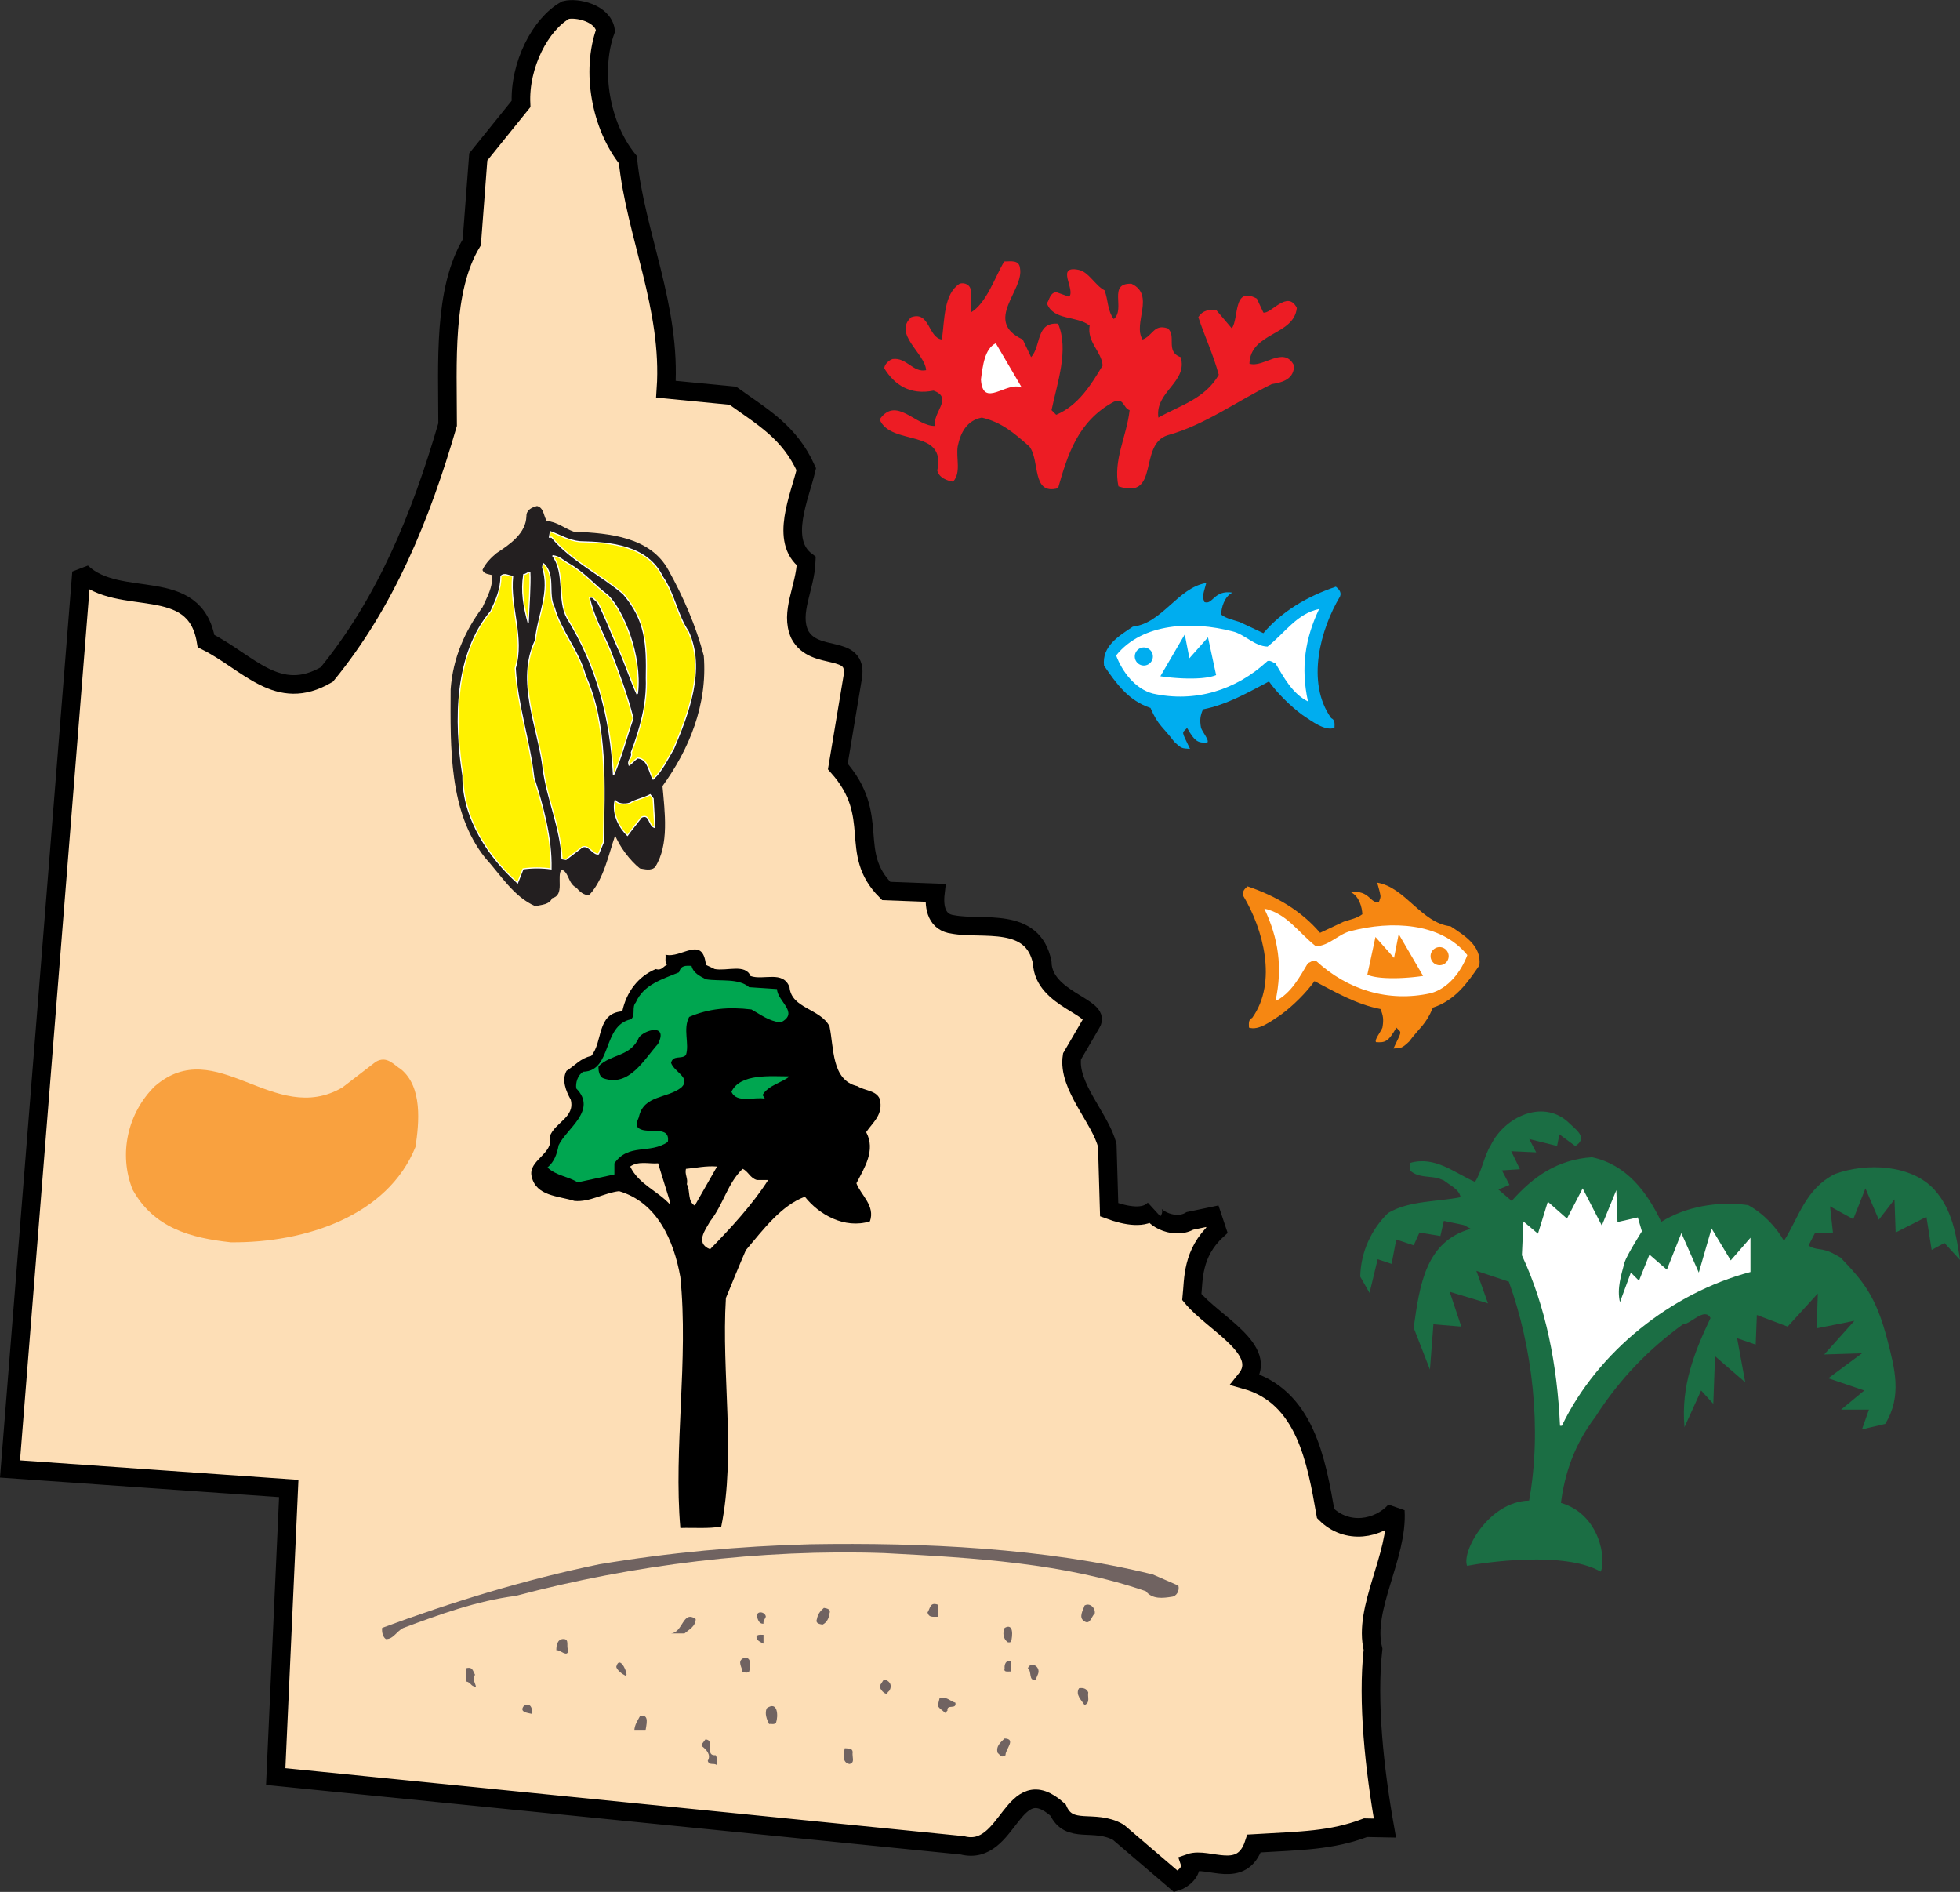 <svg xmlns="http://www.w3.org/2000/svg" width="210.952" height="203.6"><rect width="100%" height="100%" fill="#333333" stroke="none"/><path fill="#ed1c24" d="M109.776 28.837c.5 2.402-4 5.7.301 7.7l.899 1.901c1.101-1.199.5-3.8 2.902-3.601 1.2 2.8-.102 6.402-.703 9.3l.5.5c2.402-1 3.8-3.3 5-5.3-.098-1.5-1.7-2.5-1.399-4.3-1.398-1.099-3.898-.5-4.601-2.4.3-.398.3-1.1 1-1.199l1.402.5c.7-.8-1.5-3.402 1-2.902 1.098.203 1.8 1.703 2.8 2.203.4 1 .298 2.2 1 3.098 1.298-1.098-.702-3.899 1.9-3.8 2.6 1.202.1 4.3 1.199 6 1.101-.4 1.199-1.7 2.699-1.2 1 .8-.297 2.5 1.402 3.101.8 2.7-2.8 3.7-2.402 6.5 2.3-1.3 5-2 6.5-4.601-.598-2.2-1.5-4.098-2.2-6.2.5-.8 1.2-.8 1.903-.8l1.7 2c.8-1.098.097-4.598 2.698-3.2l.7 1.5c.8.2 2.601-2.5 3.601-.5-.3 3-5 2.602-5.101 6 1.5.5 3.699-2 4.8.2 0 1.402-1.101 1.8-2.398 2-3.703 1.8-7.203 4.402-11.203 5.5-3.2 1-.797 7-5.297 5.5-.602-2.8.898-5.399 1.2-8.2-.7-.199-.602-1.398-1.7-.898-3.902 2.098-5 5.797-6 9.297-2.902.8-1.902-3-3.102-4.5-1.699-1.5-3-2.598-5.101-3.098-1.598.301-2.297 1.598-2.598 3.098-.2 1.3.399 2.8-.5 3.8-.601-.097-1.5-.398-1.7-1.198 1-4.602-5-2.602-6.202-5.5 1.8-2.602 3.902.8 6 .699-.399-1.399 2-3-.2-3.8-2.5.5-4.199-.599-5.3-2.4 0-.398.5-.898.902-1 1.5-.199 2.2 1.5 3.598 1.2-.098-1.8-3.598-3.899-1.598-5.7 2-.699 1.8 2.2 3.3 2.4.298-2.2.2-4.9 1.9-6 .6-.2 1.199.202 1.199.702v2.399c1.699-1 2.601-3.801 3.601-5.5.7 0 1.598-.2 1.7.699"/><path fill="#fff" d="M109.976 41.712c-1.625-.75-4.2 2.324-4.399-.875.2-1.5.399-3.3 1.598-3.899l2.8 4.774"/><path fill="#fddeb6" d="M103.577 198.587c5.098 1.3 5.3-8.3 10.3-3.8 1.2 2.702 3.9.901 6.5 2.401l6.2 5.301c.7-.203 1.8-1.101 1.5-2 2-.703 5.598 1.899 6.899-2.101 5.101-.301 8.3-.301 12-1.7l2.078.04c-1.137-6.399-1.903-13.633-1.278-19.239-1.101-4.402 2.7-10 2.399-14.902-1.797 2-5.2 2.601-7.5.3-1-5.699-2.2-12.6-8.598-14.398 2.598-3.203-3.5-6.101-5.8-8.902.199-1.899 0-4.7 2.699-7.2l-.5-1.5-2.399.5c-1.902 1.102-4.5-.699-3.902-1.199-1 1-2.899.7-4.797 0l-.203-6.902c-.7-2.898-4.297-6.398-3.797-9.598l2.098-3.601c1.101-1.7-5.2-2.5-5.301-6.5-1-5-6.399-3.5-9.598-4.098-1.7-.203-2.101-1.703-1.902-3.402l-5.297-.2c-4.203-4.199-.402-8-5.203-13.398l1.601-9.601c.602-3.7-4.101-1.602-5.699-4.602-1.101-2.398.598-5 .7-7.898-2.9-2.2-.7-6.899 0-9.899-1.801-4-4.7-5.601-7.9-7.902l-7.202-.7c.601-8.8-3.297-16.699-4.098-24.699-2.902-3.601-4-9.5-2.402-13.902-.297-1.898-3.098-2.5-4.297-2.2-2.703 1.5-5 5.903-4.8 10.102l-4.602 5.7-.7 9.199c-3.101 5.101-2.601 13-2.601 19.601-2.899 10-6.7 19.2-13 26.899-5.297 3.101-8.399-1.3-13-3.598-1.2-7.203-9.297-3.5-13.399-7.402l-7.699 96.5 30 2.101-1.402 31 73.902 7.399"/><path fill="none" stroke="#000" stroke-miterlimit="2" stroke-width="2" d="M103.577 198.587c5.098 1.3 5.3-8.3 10.3-3.8 1.2 2.702 3.9.901 6.5 2.401l6.2 5.301c.7-.203 1.8-1.101 1.5-2 2-.703 5.598 1.899 6.899-2.101 5.101-.301 8.3-.301 12-1.7l2.078.04c-1.137-6.399-1.903-13.633-1.278-19.239-1.101-4.402 2.7-10 2.399-14.902-1.797 2-5.2 2.601-7.5.3-1-5.699-2.2-12.6-8.598-14.398 2.598-3.203-3.5-6.101-5.8-8.902.199-1.899 0-4.7 2.699-7.2l-.5-1.5-2.399.5c-1.902 1.102-4.5-.699-3.902-1.199-1 1-2.899.7-4.797 0l-.203-6.902c-.7-2.898-4.297-6.398-3.797-9.598l2.098-3.601c1.101-1.7-5.2-2.5-5.301-6.5-1-5-6.399-3.5-9.598-4.098-1.7-.203-2.101-1.703-1.902-3.402l-5.297-.2c-4.203-4.199-.402-8-5.203-13.398l1.601-9.601c.602-3.7-4.101-1.602-5.699-4.602-1.101-2.398.598-5 .7-7.898-2.9-2.2-.7-6.899 0-9.899-1.801-4-4.7-5.601-7.9-7.902l-7.202-.7c.601-8.8-3.297-16.699-4.098-24.699-2.902-3.601-4-9.5-2.402-13.902-.297-1.898-3.098-2.5-4.297-2.2-2.703 1.5-5 5.903-4.8 10.102l-4.602 5.7-.7 9.199c-3.101 5.101-2.601 13-2.601 19.601-2.899 10-6.7 19.2-13 26.899-5.297 3.101-8.399-1.3-13-3.598-1.2-7.203-9.297-3.5-13.399-7.402l-7.699 96.5 30 2.101-1.402 31zm0 0"/><path fill="#00adef" d="M126.39 79.837c-1.153-1.55-1.762-1.75-2.563-3.649-2.402-.8-3.7-2.652-5-4.55-.25-2.102 1.598-3.2 3.098-4.2 3.152-.351 4.851-4.199 7.902-4.699l-.25.91c-.101.551-.2.489.05 1.137.9.352 1.013-1.324 3.013-1.012-.875.438-1.188 1.625-1.215 2.364.601.449 1.25.55 2 .8l2.55 1.2c2-2.352 4.7-3.95 7.801-5 .25.199.649.55.45 1.05-2.098 3.5-3.7 9.25-.95 13.098.45.203.352.652.352 1.05-1.05.352-2.402-.698-3.453-1.398-1.297-.949-2.75-2.402-3.598-3.601-2.2 1.152-4.5 2.5-7.101 3-.301.7-.364 1.152-.211 2 .199.5.886 1.312.687 1.562-.937.063-1.312 0-2.187-1.562-.563.625-.664.187.312 2.25-.875-.063-.875 0-1.687-.75"/><path fill="#fff" d="M141.976 65.536c-1.5 3.152-2 6.3-1.2 9.953-1.699-.851-2.601-2.601-3.5-4.101-.25-.051-.5-.352-.851-.25-3.399 3.148-7.797 4.5-12.348 3.5-1.902-.5-3.3-2.352-3.95-4.102 2.849-3.547 8.25-3.7 12.5-2.598 1.349.301 2.349 1.598 3.798 1.649 1.902-1.5 3.152-3.55 5.55-4.05"/><path fill="#00adef" d="M124.89 72.774c1.125.188 4.5.5 6-.125l-.875-4.062-2 2.25-.5-2.563-2.625 4.5m-1.75-3.097a.973.973 0 1 0 0 1.945.973.973 0 0 0 0-1.945"/><path fill="#f68712" d="M151.663 112.087c1.149-1.55 1.762-1.75 2.563-3.649 2.402-.8 3.699-2.652 5-4.55.25-2.102-1.598-3.2-3.098-4.2-3.152-.351-4.852-4.199-7.902-4.699l.25.91c.101.551.199.489-.051 1.137-.899.352-1.012-1.324-3.012-1.012.875.438 1.188 1.625 1.215 2.364-.602.449-1.25.55-2 .8l-2.55 1.2c-2-2.352-4.7-3.95-7.802-5-.25.199-.648.55-.449 1.05 2.098 3.5 3.7 9.25.95 13.098-.45.203-.352.652-.352 1.05 1.05.352 2.402-.698 3.453-1.398 1.297-.949 2.75-2.402 3.598-3.601 2.199 1.152 4.5 2.5 7.101 3 .3.7.36 1.152.211 2-.2.5-.887 1.312-.687 1.562.937.063 1.312 0 2.187-1.562.563.625.664.187-.312 2.25.875-.063.875 0 1.687-.75"/><path fill="#fff" d="M136.077 97.786c1.5 3.152 2 6.3 1.2 9.953 1.699-.851 2.6-2.601 3.5-4.101.25-.051.5-.352.85-.25 3.4 3.148 7.798 4.5 12.349 3.5 1.902-.5 3.3-2.352 3.949-4.102-2.848-3.547-8.25-3.7-12.5-2.598-1.348.301-2.348 1.598-3.797 1.649-1.902-1.5-3.152-3.55-5.55-4.05"/><path fill="#f68712" d="M153.163 105.024c-1.125.188-4.5.5-6-.125l.875-4.062 2 2.25.5-2.563 2.625 4.5m1.75-3.097a.973.973 0 1 1 0 1.945.973.973 0 0 1 0-1.945"/><path d="M76.925 104.286c1.3.25 3.3-.598 3.851.75 1.399.5 3.5-.648 4.2 1.203.199 2.297 3.3 2.297 4.3 4.2.5 2.347.2 5.8 3 6.449.801.5 2 .449 2.399 1.351.453 1.7-.75 2.547-1.45 3.598 1.051 1.95-.199 3.851-1.05 5.5.453 1.25 2.05 2.402 1.453 4.101-2.75.848-5.5-.75-7-2.652-2.55.953-4.453 3.5-6.352 5.75-.699 1.602-1.449 3.453-2.148 5.152-.5 8.2 1.098 16.7-.5 24.598-1.402.25-2.953.102-4.402.152-.75-8.55.902-18.101 0-27-.7-3.949-2.5-8.05-6.598-9.25-1.652.2-3.152 1.2-4.8 1.051-1.75-.55-4.102-.5-4.602-2.601-.45-1.801 2.449-2.45 1.949-4.352.55-1.5 2.75-2.047 2.25-3.95-.5-.898-1-2.097-.45-3.097.95-.601 1.5-1.351 2.653-1.601 1.297-1.5.547-4.602 3.348-4.801.449-2.098 1.699-3.75 3.601-4.55.649.202.8-.298 1.2-.45-.25-.3-.102-.75-.15-1.098 1.7.45 4-2.152 4.349 1.098l.949.45"/><path fill="#00a650" d="M75.976 105.388c1.55.25 3.5-.149 4.652.851l3 .2c.047 1.347 2.45 2.55.398 3.597-1.3-.148-2.148-.848-3.148-1.398-2.453-.301-4.602-.102-6.703.8-.7 1.301.05 2.899-.348 4.098-.45.5-1.402-.047-1.601.852.351 1 2.199 1.601 1.101 2.648-1.55 1.203-4 .8-4.55 3.102 0 .199-.551.949 0 1.3.949.649 3.398-.402 3.1 1.45-1.952 1.351-4.202.101-5.75 2.3v1.2l-3.952.851c-1.047-.652-2.297-.703-3.25-1.601.75-.649 1-1.399 1.203-2.399.848-1.8 4.2-3.75 1.898-6.101-.101-.602.149-1.45.75-1.801 3.149-.098 2-5 5.149-5.649.5-.449.05-1.3.5-1.8.851-1.95 2.851-2.5 4.652-3.25.25-.801.7-.7 1.348-.7.203.801.902 1.098 1.55 1.45"/><path d="M70.827 112.337c-1.5 1.652-3.101 4.7-5.902 3.7-.45-.2-.547-.9-.5-1.298 1.402-1.351 3.453-1 4.351-3.101.649-.852 3.149-1.5 2.051.699"/><path fill="#00a650" d="M84.976 115.837c-.75.652-2.301.95-2.899 2l.25.402c-1.05-.25-3.05.547-3.601-.75.949-2 4.25-1.652 6.25-1.652"/><path fill="#fddeb6" d="M72.128 129.388v.25c-1.3-1.45-3.402-2.2-4.3-4.102.898-.648 2.148-.25 3-.348l1.3 4.2m2.648.352c-.8-.454-.449-1.552-.851-2.302.152-.601-.25-1.05-.098-1.652 1.098-.098 2.149-.348 3.348-.25l-2.399 4.203m6.7-2.749h1.199c-1.649 2.597-4.047 5.198-6.25 7.448-1.649-.652-.5-2.101 0-3 1.453-1.851 1.851-4.05 3.5-5.652.601.25.8 1 1.55 1.203"/><path fill="#706361" d="m124.077 169.438 2.75 1.2c.149.55-.2 1.148-.7 1.199-.952.152-2.1.3-2.8-.598-8.7-3-18.402-3.601-28.2-4.101-13.25-.45-27 1.25-39.6 4.601-4.25.547-8.2 2-12.102 3.45-.75.347-1.098 1.25-1.899 1.199-.3-.2-.449-.7-.398-1.2 7.398-2.75 15.348-5.199 23.398-6.851 7.5-1.25 15.051-1.95 22.7-2.149 12.05-.199 25.3.399 36.851 3.25"/><path fill="#706361" d="M100.925 173.99c-.547 0-.95.097-1.098-.454.3-.45.25-1.148 1.098-.848v1.301m16.902-.351c-.351.3-.5 1.25-1.101.851-.7-.402-.149-1.203 0-1.703.55-.348 1.199.25 1.101.852m-28.551 0c-.05.5-.3 1-.75 1.199-.25-.051-.8-.098-.601-.598.101-.55.351-.851.75-1.203.25.05.8.102.601.602m-6.851.352c-.098.25-.297.448-.25.75-.45.046-.598-.403-.7-.75-.097-.704.903-.552.95 0m-7.547.25c0 .796-.75 1.148-1.203 1.546h-1.45c1.301-.098 1.25-2.547 2.653-1.547m33.949 2.399c-.05.148-.25.101-.351.101-.5-.351-.598-1-.348-1.55 1-.551.848.898.7 1.449m-26.653.25c-.25-.149-.5-.2-.7-.5-.25-.551.403-.45.7-.45v.95m-21 .699c-.098.851-.848-.051-1.297 0 0-.5.098-1.149.7-1.2.8-.05.3.852.597 1.2m19.453 2.301c-.152.199-.5.05-.703.101 0-.5-.649-1.203.101-1.55.899-.25.75.949.602 1.449m28.199 0c-.25-.051-.851.148-.7-.352-.05-.398.15-.95.7-.75v1.102m-41.402.25c.05.101-.047.148-.098.199-.402-.2-.902-.598-1-.95.3-1.199 1.05.2 1.098.75m44.301.001-.25.601c-.801.25-.399-.902-.848-1.203.297-.797 1.398-.2 1.098.602m-60.598.102c-.352.448.047.898.098 1.296-.649-.098-.45-.45-1.098-.598v-1.402c.75-.2.75.25 1 .703m44.598 1.699c-.051.098-.25.149-.2.348-.351.05-.8-.45-.851-.848l.453-.699c.598.098.95.598.598 1.2m21.402.199c-.102.449.25 1.101-.402 1.351-.348-.55-1-1.101-.598-1.8.45-.102.848.05 1 .449m-14.301 1.102c.149.796-.95.097-.851.847l-.25.25c-.348-.348-.5-.348-.801-.75l.203-.848c.75-.203 1.148.348 1.7.5m-45.602 1.199c-.348-.101-1.399-.152-.848-.851.648-.45 1 .25.848.851m26.3.95c-.199.25-.5.101-.75.148-.25-.5-.5-1.148-.25-1.7 1.2-.847 1.25.852 1 1.552m-14.05.852h-1.2c0-.602.399-1.153.602-1.552 1.098-.3.648 1.051.598 1.551m38.75 2.649c-.5.3-.5.05-.848-.25-.25-.75.45-1.25.75-1.551 1.297.05.047 1.2.098 1.8m-31.2.001c.2.3.102.699.102 1.05-.3-.25-.8.098-.953-.449.402-.652-.2-1.25-.598-1.55l-.101-.153.449-.598c1.101.051-.149 1.801 1.101 1.7m14.75-.352c-.101.55.301 1.152-.351 1.3-.797-.148-.649-1.05-.5-1.698.351.05.8-.051.851.398"/><path fill="#1b6e44" d="M168.003 161.74c4.223 1.222 4.898 6.148 4.273 7.398-3.875-2.25-12.5-1-14.375-.625-.625-1.5 2.301-6.926 6.676-7.024 1.399-7.703.36-16.562-2.187-23.562l-3.489-1.164 1.25 3.5-4.125-1.25 1.25 3.75-3-.25-.375 4.875-1.75-4.5c.649-4.649 1.301-9.301 6.149-10.649l-.75-.402-2.149-.45-.375 1.626-2.25-.375-.625 1.375-1.875-.625-.5 2.625-1.5-.5-.875 3.625-1-1.75c.051-2.649 1.2-5.102 3-6.852 2.25-1.348 5.352-1.2 7.801-1.7-.152-.847-1.101-1.25-1.8-1.8l-.5-.2c-.852-.3-2.25-.05-3.102-.847v-.851c2.703-.75 4.75 1.101 6.953 2.05.75-1.152.95-2.75 1.7-3.949 1.448-3 5.5-4.953 8.25-2.55.823.824 2.3 1.699.847 2.648l-1.711-1.262-.25 1.25-3-.75.75 1.438-2.688-.125.938 1.937-1.938.125.813 1.563-1.188.5 1.426 1.226c2.3-2.601 4.899-4.453 8.649-4.703 3.699.8 5.902 3.703 7.449 6.953 2.652-1.652 6.101-2.25 9.351-1.8 1.649.898 3.051 2.398 3.852 3.847 1.598-2.5 2.297-5.598 5.5-7.2 3.45-1.25 8.25-1 10.7 1.7 1.898 2.102 2.347 4.852 2.75 7.55l-1.677-1.823-1.375.75-.562-3.563-3.313 1.688-.125-3.563-1.687 2.188-1.438-3.375-1.312 3.312-2.5-1.375.312 2.813-1.937.062-.688 1.336c.899.602 1.375.164 2.75.914l.7.387c2.363 2.488 3.8 4.05 5.05 8.926.758 2.957 1.602 5.976-.25 8.976l-2.5.586.75-2.125h-3l2.5-2.062-3.875-1.313 3.625-2.687-4.062.125 3.25-3.625-4.063.812.125-3.75-3.25 3.563-3.312-1.25-.125 3.187-2-.687.875 4.75-3.25-2.813-.188 5.125-1.312-1.437-1.79 3.949c-.398-4.5 1.102-8.149 2.802-11.75-.649-1.2-2.098.652-3 .7-3.551 2.6-6.7 5.726-9.399 9.952-2.3 3.024-3.3 6.149-3.7 9.25"/><path fill="#fff" d="M188.401 136.888c-8.5 2.25-16.449 8.55-20.3 16.55h-.2c-.3-6.55-1.5-12.75-4.101-18.351l.164-3.637 1.562 1.313 1.063-3.438 2.062 1.813 1.688-3.25 2.062 4 1.563-3.813.125 3.438 2.187-.5.438 1.5s-1.602 2.523-1.863 3.324c-.348 1.351-.848 2.8-.5 4.3l1.175-3.187.875.875 1.125-2.812 1.875 1.625 1.563-3.938 1.875 4.25 1.375-4.75 2.062 3.438 2.125-2.438v3.688"/><path fill="#231f20" d="M58.815 56.126c1.122.07 1.926.808 2.942 1.156 3.883.14 8.258.594 10.148 4.13 1.574 2.835 2.942 5.952 3.782 9.17.417 5.25-1.575 10.044-4.446 14 .246 2.802.735 6.302-.77 8.68-.386.422-1.12.212-1.574.141-1.015-.804-2.207-2.344-2.695-3.676-.77 2.239-1.262 4.832-2.765 6.477-.422.242-1.157-.422-1.333-.703-.976-.453-.77-1.75-1.714-1.992-.594.875.367 2.808-.996 3.09-.317.734-1.102.687-1.766.863-2.313-1.016-3.676-3.324-5.39-5.215-3.852-4.863-3.712-11.723-3.676-18.059.246-3.394 1.539-6.265 3.43-8.82.487-1.121 1.155-2.172 1.015-3.535-.422-.106-.84-.106-1.016-.492.317-.7.946-1.328 1.504-1.782 1.332-.875 3.188-2.101 3.223-4.027 0-.629.558-.875 1.082-1.015.703.175.668 1.156 1.015 1.609"/><path fill="none" stroke="#231f20" stroke-linecap="square" stroke-miterlimit="2" stroke-width=".12" d="M58.815 56.126c1.122.07 1.926.809 2.942 1.156 3.883.14 8.258.594 10.148 4.13 1.574 2.835 2.942 5.952 3.782 9.17.417 5.25-1.575 10.044-4.446 14 .246 2.802.735 6.302-.77 8.68-.386.423-1.12.212-1.574.141-1.015-.804-2.207-2.343-2.695-3.676-.77 2.239-1.262 4.833-2.765 6.477-.422.242-1.157-.422-1.333-.703-.976-.453-.77-1.75-1.714-1.992-.594.875.367 2.808-.996 3.09-.317.734-1.102.687-1.766.863-2.313-1.016-3.676-3.324-5.39-5.215-3.852-4.863-3.712-11.723-3.676-18.059.246-3.394 1.539-6.265 3.43-8.82.487-1.121 1.155-2.172 1.015-3.535-.422-.106-.84-.106-1.016-.492.317-.7.946-1.328 1.504-1.781 1.332-.875 3.188-2.102 3.223-4.028 0-.629.558-.875 1.082-1.015.703.175.668 1.156 1.015 1.609zm0 0"/><path fill="#fff200" d="M62.42 58.298c3.255.07 7.247.386 8.892 3.781 1.261 1.82 1.574 4.129 2.765 5.879 1.856 4.059 0 8.855-1.574 12.601-.703 1.188-1.227 2.38-2.207 3.29-.453-.735-.524-2.207-1.68-2.278-.418.281-.488.492-.91.77-.21-.594.422-.805.246-1.364.91-2.414 1.715-5.144 1.61-7.98.07-3.71-.055-6.266-2.47-9.082-2.308-1.996-5.687-3.621-7.714-6.106h-.246l.105-.597c.98.351 1.992.98 3.184 1.086"/><path fill="none" stroke="#fff" stroke-linecap="square" stroke-miterlimit="2" stroke-width=".12" d="M62.42 58.298c3.255.07 7.247.387 8.892 3.781 1.261 1.82 1.574 4.129 2.765 5.879 1.856 4.059 0 8.855-1.574 12.602-.703 1.187-1.227 2.378-2.207 3.289-.453-.735-.524-2.207-1.68-2.278-.418.281-.488.492-.91.77-.21-.594.422-.805.246-1.364.91-2.414 1.715-5.144 1.61-7.98.07-3.71-.055-6.266-2.47-9.082-2.308-1.996-5.687-3.621-7.714-6.105h-.246l.105-.598c.98.351 1.992.98 3.184 1.086zm0 0"/><path fill="#fff200" d="M63.753 64.282h-.316c.386 1.926 1.468 3.887 2.238 5.707.91 2.38 1.82 4.793 2.453 7.313-.703 2.03-1.262 4.27-2.102 6.125-.316-6.266-1.82-11.793-4.968-16.903-1.086-1.925-.176-4.832-1.579-6.722.739.07 1.122.527 1.684.84 1.68.945 2.832 2.363 4.27 3.449 1.66 1.66 3.64 6.422 3.183 10.515l-.07.07c-.664-1.398-1.293-3.464-2.098-5.109-.703-1.574-1.367-3.36-2.101-4.726l-.594-.559"/><path fill="none" stroke="#fff" stroke-linecap="square" stroke-miterlimit="2" stroke-width=".12" d="M63.753 64.282h-.316c.386 1.926 1.468 3.887 2.238 5.707.91 2.38 1.82 4.793 2.453 7.313-.703 2.03-1.262 4.27-2.102 6.125-.316-6.266-1.82-11.793-4.968-16.903-1.086-1.925-.176-4.832-1.579-6.722.739.07 1.122.527 1.684.84 1.68.945 2.832 2.363 4.27 3.449 1.66 1.66 3.64 6.422 3.183 10.515l-.07.07c-.664-1.398-1.293-3.464-2.098-5.109-.703-1.574-1.367-3.36-2.101-4.726zm0 0"/><path fill="#fff200" d="M59.655 65.368c.7 2.555 2.66 4.723 3.36 7.383 2.382 5.25 2.03 11.832 1.925 17.887l-.523 1.261c-.563.137-1.05-1.05-1.75-.738l-1.75 1.332-.422-.07c-.172-3.43-1.61-6.442-2.027-9.66-.528-4.516-2.942-9.414-.84-13.86.242-2.625 1.644-5.18.77-7.84l.07-.421c1.363 1.19.418 3.293 1.187 4.726"/><path fill="none" stroke="#fff" stroke-linecap="square" stroke-miterlimit="2" stroke-width=".12" d="M59.655 65.368c.7 2.555 2.66 4.723 3.36 7.383 2.382 5.25 2.03 11.832 1.925 17.887l-.523 1.261c-.563.137-1.05-1.05-1.75-.738l-1.75 1.332-.422-.07c-.172-3.43-1.61-6.442-2.027-9.66-.528-4.516-2.942-9.414-.84-13.86.242-2.625 1.644-5.18.77-7.84l.07-.421c1.363 1.19.418 3.293 1.187 4.726zm0 0"/><path fill="#fff200" d="M57.03 61.587c.07 1.332-.105 3.64-.176 5.46-.488-1.784-.77-3.359-.488-5.214.246 0 .422-.246.664-.246"/><path fill="none" stroke="#fff" stroke-linecap="square" stroke-miterlimit="2" stroke-width=".12" d="M57.03 61.587c.07 1.332-.105 3.64-.176 5.46-.488-1.784-.77-3.359-.488-5.214.246 0 .422-.246.664-.246zm0 0"/><path fill="#fff200" d="M55.175 62.009c-.348 3.324 1.262 6.578.281 9.902.246 4.098 1.54 7.773 1.996 11.762.98 3.113 1.926 6.476 1.856 9.836-.946-.14-2.067-.14-3.012 0l-.594 1.504c-2.976-2.66-5.914-6.86-5.879-11.516-.945-5.984-.875-13.09 3.008-17.71.559-1.188 1.086-2.38 1.086-3.778.383-.387.84 0 1.258 0"/><path fill="none" stroke="#fff" stroke-linecap="square" stroke-miterlimit="2" stroke-width=".12" d="M55.175 62.009c-.348 3.324 1.262 6.578.281 9.902.246 4.098 1.54 7.774 1.996 11.762.98 3.113 1.926 6.476 1.856 9.836-.946-.14-2.067-.14-3.012 0l-.594 1.504c-2.976-2.66-5.914-6.86-5.879-11.516-.945-5.984-.875-13.09 3.008-17.71.559-1.188 1.086-2.38 1.086-3.778.383-.387.84 0 1.258 0zm0 0"/><path fill="#fff200" d="M70.472 89.063c-.7-.21-.493-1.539-1.434-1.12-.492.663-.98 1.226-1.508 1.96-.77-.734-1.68-2.207-1.328-3.781.246.422 1.05.492 1.574.316.63-.386 1.504-.527 2.203-.91l.317.418.176 3.117"/><path fill="none" stroke="#fff" stroke-linecap="square" stroke-miterlimit="2" stroke-width=".12" d="M70.472 89.063c-.7-.21-.493-1.539-1.434-1.12-.492.663-.98 1.226-1.508 1.96-.77-.734-1.68-2.207-1.328-3.781.246.422 1.05.492 1.574.316.63-.386 1.504-.527 2.203-.91l.317.418zm0 0"/><path fill="#f9a13f" d="m36.847 117.032 3.593-2.762c1.235-.718 1.973.368 2.735.813 2.308 1.918 1.937 5.746 1.539 8.355-2.985 7.383-11.809 10.329-19.88 10.254-4.331-.472-8.288-1.55-10.562-5.672-1.53-3.816-.543-8.246 2.395-11.128 6.61-5.708 12.82 4.421 20.18.14"/></svg>
